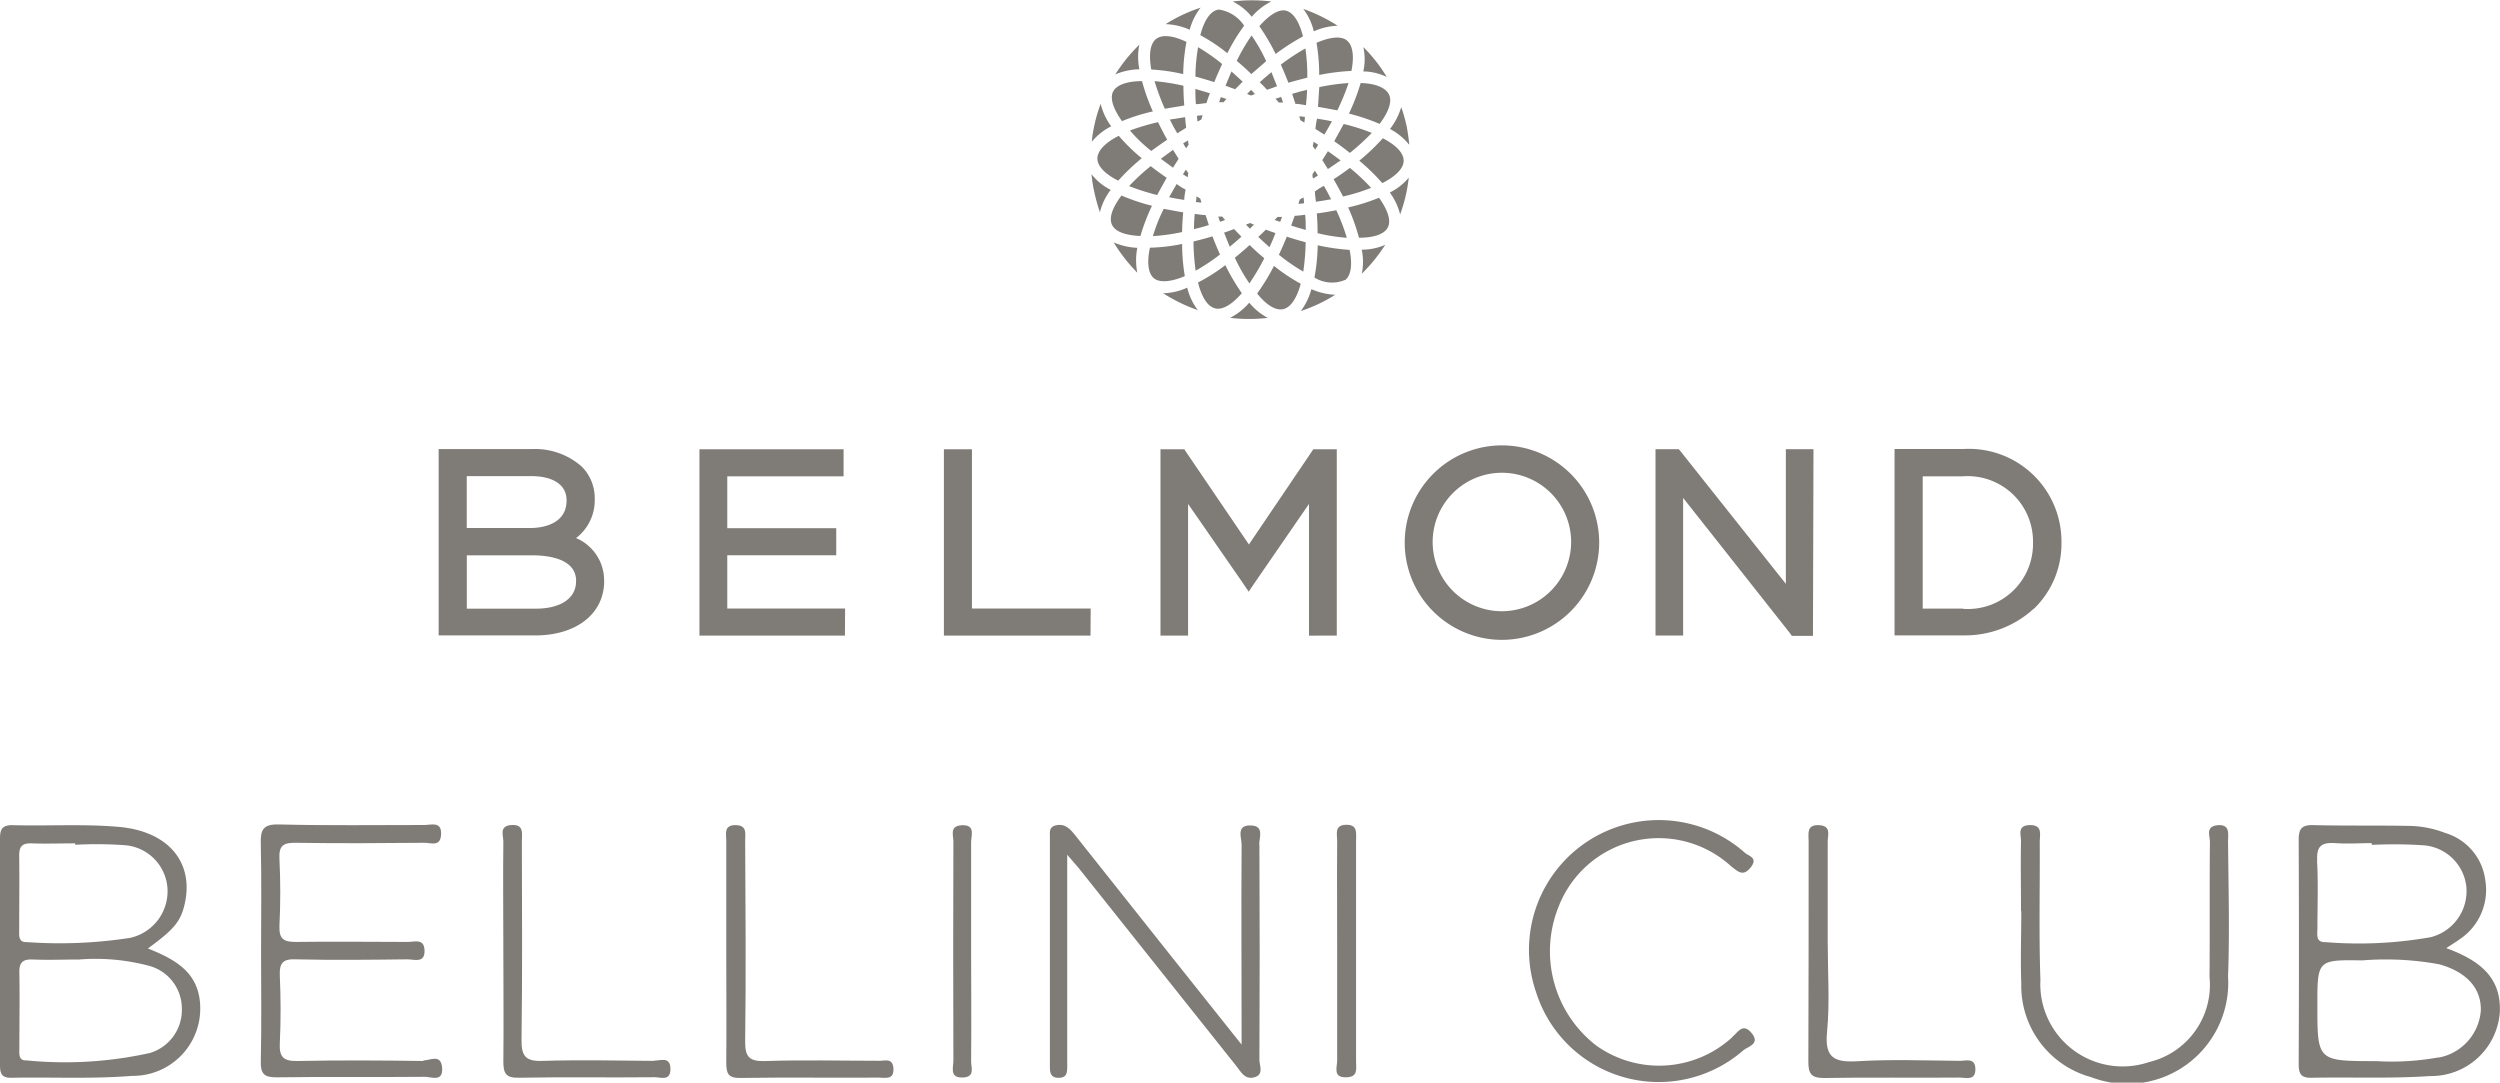 <svg xmlns="http://www.w3.org/2000/svg" id="Belmond" width="44.557" height="19.295" viewBox="0 0 44.557 19.295"><path id="Caminho_893" data-name="Caminho 893" d="M232.371,41.7v-.01a.818.818,0,0,0-.5-.757.849.849,0,0,0,.333-.694v-.01a.794.794,0,0,0-.236-.574,1.258,1.258,0,0,0-.892-.308h-1.654v3.321h1.721c.738,0,1.229-.39,1.229-.969m-.67-1.437c0,.458-.5.492-.646.492h-1.133v-.925h1.152c.391,0,.626.159.626.424Zm.169,1.432v.01c0,.3-.27.487-.718.487h-1.229V41.24h1.157c.294,0,.791.058.791.458" transform="translate(-221.604 -31.343)" fill="#7f7b77"></path><path id="Caminho_894" data-name="Caminho 894" d="M245.346,42.189h-2.1v-.95h1.942v-.482h-1.942v-.925h2.073V39.35h-2.569v3.321h2.593Z" transform="translate(-230.284 -31.343)" fill="#7f7b77"></path><path id="Caminho_895" data-name="Caminho 895" d="M257.854,42.189h-2.116V39.35h-.5v3.321h2.613Z" transform="translate(-238.415 -31.343)" fill="#7f7b77"></path><path id="Caminho_896" data-name="Caminho 896" d="M269.436,42.671V39.35h-.419l-.038.058-1.109,1.639-1.113-1.639-.039-.058h-.424v3.321h.492V40.324l.969,1.4.111.164.111-.164.964-1.4v2.348Z" transform="translate(-245.611 -31.343)" fill="#7f7b77"></path><path id="Caminho_897" data-name="Caminho 897" d="M294.4,39.489v-.14h-.492v2.4L292.042,39.4,292,39.349h-.415v3.321h.492V40.217l1.9,2.406.038.053h.376Z" transform="translate(-262.079 -31.343)" fill="#7f7b77"></path><path id="Caminho_898" data-name="Caminho 898" d="M306.27,42.194a1.612,1.612,0,0,0,.492-1.181V41a1.65,1.65,0,0,0-1.755-1.654h-1.22v3.321h1.22a1.81,1.81,0,0,0,1.263-.477m-1.263,0h-.718V39.832h.718a1.165,1.165,0,0,1,1.248,1.181v.01a1.161,1.161,0,0,1-1.248,1.171" transform="translate(-270.021 -31.343)" fill="#7f7b77"></path><path id="Caminho_899" data-name="Caminho 899" d="M282.234,40.9a1.733,1.733,0,1,0-1.735,1.73,1.736,1.736,0,0,0,1.735-1.73M280.5,42.12a1.234,1.234,0,1,1,1.234-1.234A1.237,1.237,0,0,1,280.5,42.12" transform="translate(-253.732 -31.226)" fill="#7f7b77"></path><path id="Caminho_900" data-name="Caminho 900" d="M268.006,27.6c.087-.019.173-.043.265-.072-.019-.058-.039-.121-.058-.178-.067,0-.13-.015-.193-.02a2.672,2.672,0,0,0-.014.27" transform="translate(-246.726 -23.517)" fill="#7f7b77"></path><path id="Caminho_901" data-name="Caminho 901" d="M272.253,27.483c-.024,0-.053,0-.077,0a.585.585,0,0,1-.053.053.837.837,0,0,0,.1.034c.01-.029.024-.063.034-.092" transform="translate(-249.406 -23.617)" fill="#7f7b77"></path><path id="Caminho_902" data-name="Caminho 902" d="M271.6,28.195c-.058-.019-.116-.043-.173-.063-.048.048-.092.092-.135.13.067.063.135.126.2.183.039-.082.072-.164.106-.251" transform="translate(-248.866 -24.039)" fill="#7f7b77"></path><path id="Caminho_903" data-name="Caminho 903" d="M272.821,28.6c-.111-.029-.222-.063-.337-.1-.043.111-.092.217-.14.323a3.326,3.326,0,0,0,.434.3,4.231,4.231,0,0,0,.043-.525" transform="translate(-249.55 -24.282)" fill="#7f7b77"></path><path id="Caminho_904" data-name="Caminho 904" d="M273.44,26.589a.709.709,0,0,0-.01-.1.318.318,0,0,0-.067.038c-.01.024-.015.049-.024.073.034,0,.067,0,.1-.01" transform="translate(-250.198 -22.969)" fill="#7f7b77"></path><path id="Caminho_905" data-name="Caminho 905" d="M273.217,27.372c-.063.01-.125.014-.188.019-.019.058-.043.121-.062.174.086.029.178.053.26.077,0-.082,0-.174-.01-.27" transform="translate(-249.955 -23.544)" fill="#7f7b77"></path><path id="Caminho_906" data-name="Caminho 906" d="M268.158,22.3a.714.714,0,0,0,.01.1.506.506,0,0,0,.067-.038c.01-.024.014-.049.024-.073a.71.71,0,0,0-.1.01" transform="translate(-246.824 -20.234)" fill="#7f7b77"></path><path id="Caminho_907" data-name="Caminho 907" d="M268.075,19.332c.106.029.222.063.337.1.043-.111.092-.217.14-.323a3.32,3.32,0,0,0-.429-.3,3.42,3.42,0,0,0-.048.525" transform="translate(-246.77 -17.968)" fill="#7f7b77"></path><path id="Caminho_908" data-name="Caminho 908" d="M269.291,21.445l.077,0c.019-.019.034-.038.053-.058-.034-.009-.067-.024-.1-.033-.01.033-.024.062-.034.1" transform="translate(-247.562 -19.623)" fill="#7f7b77"></path><path id="Caminho_909" data-name="Caminho 909" d="M269.609,20.306c.058.019.116.043.173.063l.135-.135c-.067-.063-.135-.125-.2-.183-.039.091-.072.173-.106.255" transform="translate(-247.769 -18.778)" fill="#7f7b77"></path><path id="Caminho_910" data-name="Caminho 910" d="M268.085,21.218c.063,0,.125-.014.188-.019a1.433,1.433,0,0,1,.062-.174c-.091-.029-.178-.053-.26-.077,0,.087,0,.174.01.27" transform="translate(-246.77 -19.362)" fill="#7f7b77"></path><path id="Caminho_911" data-name="Caminho 911" d="M273.472,22.454a.714.714,0,0,0,.01-.1.715.715,0,0,0-.1-.01.382.382,0,0,0,.024.072c.019.01.043.024.067.039" transform="translate(-250.225 -20.27)" fill="#7f7b77"></path><path id="Caminho_912" data-name="Caminho 912" d="M268.113,26.433a.654.654,0,0,1-.01.1.714.714,0,0,0,.1.01c-.009-.024-.014-.048-.024-.072l-.067-.039" transform="translate(-246.789 -22.933)" fill="#7f7b77"></path><path id="Caminho_913" data-name="Caminho 913" d="M270.731,27.9a1.02,1.02,0,0,1,.072-.072l-.072-.029-.072.029.072.072" transform="translate(-248.453 -23.824)" fill="#7f7b77"></path><path id="Caminho_914" data-name="Caminho 914" d="M272.88,18.876a3.754,3.754,0,0,0-.439.289c.048.106.091.212.135.323.111-.033.226-.062.337-.091a3.415,3.415,0,0,0-.034-.521" transform="translate(-249.613 -18.013)" fill="#7f7b77"></path><path id="Caminho_915" data-name="Caminho 915" d="M270.189,18.666c.087.072.173.149.26.236.087-.077.178-.154.265-.231a3.11,3.11,0,0,0-.26-.458,3.53,3.53,0,0,0-.265.453" transform="translate(-248.147 -17.581)" fill="#7f7b77"></path><path id="Caminho_916" data-name="Caminho 916" d="M273.286,20.99c-.087.019-.173.043-.265.072.019.058.039.121.058.178.063,0,.125.015.188.024.009-.1.019-.188.019-.275" transform="translate(-249.991 -19.389)" fill="#7f7b77"></path><path id="Caminho_917" data-name="Caminho 917" d="M272.231,21.468c.024,0,.053,0,.077,0a.728.728,0,0,0-.034-.1c-.029.009-.062.024-.1.033.019.019.034.039.053.058" transform="translate(-249.442 -19.641)" fill="#7f7b77"></path><path id="Caminho_918" data-name="Caminho 918" d="M271.363,20.27c.043.043.087.087.13.135.063-.019.121-.044.178-.063-.034-.087-.067-.169-.1-.251-.067.058-.14.115-.207.178" transform="translate(-248.911 -18.805)" fill="#7f7b77"></path><path id="Caminho_919" data-name="Caminho 919" d="M270.858,21.076,270.786,21l-.072.072.072.029.072-.029" transform="translate(-248.488 -19.398)" fill="#7f7b77"></path><path id="Caminho_920" data-name="Caminho 920" d="M267.029,25.908a.941.941,0,0,1-.159-.1c-.048.082-.091.159-.135.236.087.019.174.033.27.048,0-.063.014-.125.024-.188" transform="translate(-245.898 -22.529)" fill="#7f7b77"></path><path id="Caminho_921" data-name="Caminho 921" d="M266.625,24.216l-.1-.159-.217.159.217.159.1-.159" transform="translate(-245.619 -21.386)" fill="#7f7b77"></path><path id="Caminho_922" data-name="Caminho 922" d="M266.447,27.131c-.12-.019-.236-.043-.347-.063a2.911,2.911,0,0,0-.193.487,3.729,3.729,0,0,0,.521-.073c0-.116.009-.236.019-.352" transform="translate(-245.359 -23.346)" fill="#7f7b77"></path><path id="Caminho_923" data-name="Caminho 923" d="M267.536,25.128c-.014-.019-.029-.043-.043-.063-.02.029-.034.058-.053.082a.768.768,0,0,0,.087.053.371.371,0,0,1,.01-.072" transform="translate(-246.357 -22.042)" fill="#7f7b77"></path><path id="Caminho_924" data-name="Caminho 924" d="M263.9,28.768a2.9,2.9,0,0,0,.424.545,1.143,1.143,0,0,1,0-.443,1.187,1.187,0,0,1-.429-.1" transform="translate(-244.054 -24.453)" fill="#7f7b77"></path><path id="Caminho_925" data-name="Caminho 925" d="M267.54,23.573c-.029.019-.058.034-.087.053a.9.9,0,0,0,.053.087c.015-.02.029-.044.044-.063a.367.367,0,0,1-.01-.077" transform="translate(-246.365 -21.071)" fill="#7f7b77"></path><path id="Caminho_926" data-name="Caminho 926" d="M264.7,25.243a4.09,4.09,0,0,0,.5.159c.053-.1.111-.2.169-.308-.1-.068-.193-.135-.284-.207a3.519,3.519,0,0,0-.386.357" transform="translate(-244.576 -21.926)" fill="#7f7b77"></path><path id="Caminho_927" data-name="Caminho 927" d="M278.373,22.539c-.01-.1-.024-.2-.043-.308a2.948,2.948,0,0,0-.1-.357,1.187,1.187,0,0,1-.2.39,1.084,1.084,0,0,1,.337.275" transform="translate(-253.256 -19.965)" fill="#7f7b77"></path><path id="Caminho_928" data-name="Caminho 928" d="M264.494,26.574a3.611,3.611,0,0,1-.545-.183c-.164.217-.226.4-.169.521s.232.188.506.2a3.718,3.718,0,0,1,.207-.54" transform="translate(-243.961 -22.906)" fill="#7f7b77"></path><path id="Caminho_929" data-name="Caminho 929" d="M265.989,20.548a4.233,4.233,0,0,0,.183.492l.347-.058c-.01-.12-.015-.236-.015-.352a3.9,3.9,0,0,0-.516-.082" transform="translate(-245.412 -19.102)" fill="#7f7b77"></path><path id="Caminho_930" data-name="Caminho 930" d="M269.849,28.239c-.043-.043-.087-.091-.13-.135-.063.024-.12.044-.178.063.034.087.067.173.1.251.072-.058.14-.115.207-.178" transform="translate(-247.724 -24.021)" fill="#7f7b77"></path><path id="Caminho_931" data-name="Caminho 931" d="M268.316,28.477c-.111.034-.226.063-.337.091a4.132,4.132,0,0,0,.039.521,3.787,3.787,0,0,0,.434-.289c-.048-.106-.092-.212-.135-.323" transform="translate(-246.708 -24.264)" fill="#7f7b77"></path><path id="Caminho_932" data-name="Caminho 932" d="M269.236,27.441c.01.029.019.063.034.1a.692.692,0,0,0,.091-.033.316.316,0,0,1-.048-.058c-.024,0-.053,0-.077,0" transform="translate(-247.526 -23.589)" fill="#7f7b77"></path><path id="Caminho_933" data-name="Caminho 933" d="M266.86,31.1a1.109,1.109,0,0,1-.429.1,2.94,2.94,0,0,0,.617.3,1.07,1.07,0,0,1-.188-.4" transform="translate(-245.7 -25.973)" fill="#7f7b77"></path><path id="Caminho_934" data-name="Caminho 934" d="M263.455,23.338c-.246.125-.376.265-.381.4s.13.279.371.4a3.78,3.78,0,0,1,.419-.4,3.25,3.25,0,0,1-.41-.4" transform="translate(-243.515 -20.918)" fill="#7f7b77"></path><path id="Caminho_935" data-name="Caminho 935" d="M266.322,29.438a3.394,3.394,0,0,1-.048-.574,3.22,3.22,0,0,1-.574.067c-.058.27-.029.463.072.545s.3.067.55-.039" transform="translate(-245.205 -24.516)" fill="#7f7b77"></path><path id="Caminho_936" data-name="Caminho 936" d="M265.113,23.15c.092-.067.188-.135.284-.2-.058-.1-.111-.207-.164-.313a4.187,4.187,0,0,0-.5.149,2.777,2.777,0,0,0,.381.366" transform="translate(-244.594 -20.46)" fill="#7f7b77"></path><path id="Caminho_937" data-name="Caminho 937" d="M270.617,29.155c-.087-.072-.173-.149-.26-.236-.087.077-.173.154-.265.226a3.126,3.126,0,0,0,.26.458,4.047,4.047,0,0,0,.265-.448" transform="translate(-248.084 -24.552)" fill="#7f7b77"></path><path id="Caminho_938" data-name="Caminho 938" d="M266.777,22.442c.039.082.082.159.13.241.053-.034.106-.068.159-.1-.01-.067-.015-.13-.019-.188l-.27.043" transform="translate(-245.925 -20.307)" fill="#7f7b77"></path><path id="Caminho_939" data-name="Caminho 939" d="M274.313,18.99a3.791,3.791,0,0,1,.574-.072c.053-.265.024-.453-.077-.54s-.3-.067-.545.039a3.4,3.4,0,0,1,.048.574" transform="translate(-250.801 -17.654)" fill="#7f7b77"></path><path id="Caminho_940" data-name="Caminho 940" d="M270.324,16.7a1.065,1.065,0,0,1,.347-.27,2.743,2.743,0,0,0-.689,0,1,1,0,0,1,.342.275" transform="translate(-248.012 -16.403)" fill="#7f7b77"></path><path id="Caminho_941" data-name="Caminho 941" d="M268.815,17.677a3.255,3.255,0,0,1,.3-.492.652.652,0,0,0-.429-.284.128.128,0,0,0-.043,0c-.131.029-.241.188-.309.453a3.171,3.171,0,0,1,.478.318" transform="translate(-246.941 -16.727)" fill="#7f7b77"></path><path id="Caminho_942" data-name="Caminho 942" d="M267.183,16.8a2.758,2.758,0,0,0-.627.294,1.16,1.16,0,0,1,.429.1,1.074,1.074,0,0,1,.2-.4" transform="translate(-245.781 -16.664)" fill="#7f7b77"></path><path id="Caminho_943" data-name="Caminho 943" d="M266.351,18.926a3.338,3.338,0,0,1,.058-.574c-.241-.116-.434-.135-.54-.053s-.135.275-.087.545a3.251,3.251,0,0,1,.569.082" transform="translate(-245.263 -17.605)" fill="#7f7b77"></path><path id="Caminho_944" data-name="Caminho 944" d="M271.336,17.2a3.893,3.893,0,0,1,.294.5,3.9,3.9,0,0,1,.487-.313c-.067-.265-.173-.424-.3-.458s-.3.072-.477.275" transform="translate(-248.894 -16.738)" fill="#7f7b77"></path><path id="Caminho_945" data-name="Caminho 945" d="M277.073,19.342a2.667,2.667,0,0,0-.419-.535.989.989,0,0,1,0,.434.97.97,0,0,1,.419.1" transform="translate(-252.356 -17.968)" fill="#7f7b77"></path><path id="Caminho_946" data-name="Caminho 946" d="M274.2,17.15a2.9,2.9,0,0,0-.613-.3,1.06,1.06,0,0,1,.188.4,1.106,1.106,0,0,1,.424-.1" transform="translate(-250.359 -16.691)" fill="#7f7b77"></path><path id="Caminho_947" data-name="Caminho 947" d="M275.922,21.19a3.6,3.6,0,0,1,.545.183c.164-.217.226-.4.169-.521s-.236-.2-.506-.207a3.7,3.7,0,0,1-.207.54Z" transform="translate(-251.879 -19.165)" fill="#7f7b77"></path><path id="Caminho_948" data-name="Caminho 948" d="M264.42,18.669a2.887,2.887,0,0,0-.434.535,1.142,1.142,0,0,1,.429-.091,1.111,1.111,0,0,1,0-.443" transform="translate(-244.108 -17.878)" fill="#7f7b77"></path><path id="Caminho_949" data-name="Caminho 949" d="M268.517,30.722c.13.034.3-.067.477-.27a3.834,3.834,0,0,1-.294-.5,3.339,3.339,0,0,1-.487.309c.067.265.173.429.3.458" transform="translate(-246.861 -25.226)" fill="#7f7b77"></path><path id="Caminho_950" data-name="Caminho 950" d="M278.008,25.744a1.1,1.1,0,0,1,.183.39,2.767,2.767,0,0,0,.154-.656,1.022,1.022,0,0,1-.337.265" transform="translate(-253.237 -22.312)" fill="#7f7b77"></path><path id="Caminho_951" data-name="Caminho 951" d="M275.881,26.675a3.552,3.552,0,0,1,.193.54c.275,0,.458-.067.516-.188s0-.3-.159-.525a3.373,3.373,0,0,1-.55.173" transform="translate(-251.853 -22.978)" fill="#7f7b77"></path><path id="Caminho_952" data-name="Caminho 952" d="M264.541,21.088a3.555,3.555,0,0,1-.193-.54c-.275,0-.458.072-.516.188s0,.3.159.525a3.371,3.371,0,0,1,.549-.173" transform="translate(-243.994 -19.102)" fill="#7f7b77"></path><path id="Caminho_953" data-name="Caminho 953" d="M262.92,25.989a1.084,1.084,0,0,1,.193-.4,1.008,1.008,0,0,1-.342-.279,2.252,2.252,0,0,0,.048.308,3.15,3.15,0,0,0,.1.366" transform="translate(-243.317 -22.205)" fill="#7f7b77"></path><path id="Caminho_954" data-name="Caminho 954" d="M263.131,22.108a1.11,1.11,0,0,1-.188-.4,2.7,2.7,0,0,0-.159.675,1.087,1.087,0,0,1,.347-.275" transform="translate(-243.326 -19.857)" fill="#7f7b77"></path><path id="Caminho_955" data-name="Caminho 955" d="M276.558,29.427a2.913,2.913,0,0,0,.424-.521,1.032,1.032,0,0,1-.419.087,1.064,1.064,0,0,1,0,.434" transform="translate(-252.293 -24.543)" fill="#7f7b77"></path><path id="Caminho_956" data-name="Caminho 956" d="M276.857,24.263c.246-.125.381-.265.381-.4s-.13-.275-.371-.4a3.8,3.8,0,0,1-.419.4,3.655,3.655,0,0,1,.41.4" transform="translate(-252.221 -20.999)" fill="#7f7b77"></path><path id="Caminho_957" data-name="Caminho 957" d="M274.656,24.126l-.1.159.1.159.226-.154c-.077-.058-.149-.111-.226-.164" transform="translate(-250.989 -21.431)" fill="#7f7b77"></path><path id="Caminho_958" data-name="Caminho 958" d="M274.181,25.99c0,.067.014.13.019.188l.27-.044c-.039-.082-.082-.159-.13-.241-.053.029-.106.062-.159.1" transform="translate(-250.746 -22.582)" fill="#7f7b77"></path><path id="Caminho_959" data-name="Caminho 959" d="M275.833,22.9a3.391,3.391,0,0,0-.5-.159c-.053.1-.111.2-.168.308.1.068.193.14.279.207a4.184,4.184,0,0,0,.391-.357" transform="translate(-251.385 -20.531)" fill="#7f7b77"></path><path id="Caminho_960" data-name="Caminho 960" d="M270.524,32.138a1.113,1.113,0,0,1-.337-.275,1.1,1.1,0,0,1-.342.27,2.91,2.91,0,0,0,.68,0" transform="translate(-247.922 -26.468)" fill="#7f7b77"></path><path id="Caminho_961" data-name="Caminho 961" d="M273.651,31.171a1.172,1.172,0,0,1-.188.39,2.746,2.746,0,0,0,.612-.289,1.193,1.193,0,0,1-.424-.1" transform="translate(-250.278 -26.018)" fill="#7f7b77"></path><path id="Caminho_962" data-name="Caminho 962" d="M271.7,30.755c.13-.029.241-.188.313-.453a3.137,3.137,0,0,1-.477-.318,3.81,3.81,0,0,1-.3.492c.164.207.333.308.463.279" transform="translate(-248.83 -25.245)" fill="#7f7b77"></path><path id="Caminho_963" data-name="Caminho 963" d="M274.333,21.068c.12.019.236.043.347.063a4.117,4.117,0,0,0,.2-.487,3.731,3.731,0,0,0-.521.073c-.01.115-.014.231-.024.352" transform="translate(-250.845 -19.164)" fill="#7f7b77"></path><path id="Caminho_964" data-name="Caminho 964" d="M274.067,25.26c.029-.019.058-.034.087-.053-.02-.029-.034-.058-.053-.087-.015.02-.029.044-.044.063,0,.024,0,.048.01.077" transform="translate(-250.665 -22.078)" fill="#7f7b77"></path><path id="Caminho_965" data-name="Caminho 965" d="M275.424,24.982c-.091.067-.183.135-.289.2.063.106.116.207.169.308a3.424,3.424,0,0,0,.5-.154,3.483,3.483,0,0,0-.381-.357" transform="translate(-251.367 -21.988)" fill="#7f7b77"></path><path id="Caminho_966" data-name="Caminho 966" d="M274.7,29.555c.106-.082.135-.27.082-.54a3.97,3.97,0,0,1-.569-.082v0a3.344,3.344,0,0,1-.058.574.59.59,0,0,0,.545.043" transform="translate(-250.728 -24.561)" fill="#7f7b77"></path><path id="Caminho_967" data-name="Caminho 967" d="M274.278,27.195c.01.12.014.236.014.352a3.163,3.163,0,0,0,.521.082,3.573,3.573,0,0,0-.188-.492c-.116.024-.231.044-.347.058" transform="translate(-250.809 -23.391)" fill="#7f7b77"></path><path id="Caminho_968" data-name="Caminho 968" d="M274.071,23.719c.014.019.029.043.043.063a.78.78,0,0,0,.053-.087c-.029-.019-.058-.039-.082-.053,0,.024-.009.048-.014.077" transform="translate(-250.674 -21.116)" fill="#7f7b77"></path><path id="Caminho_969" data-name="Caminho 969" d="M274.209,22.651l.159.1c.048-.082.091-.159.135-.236-.087-.019-.174-.034-.265-.048a1.1,1.1,0,0,0-.029.183" transform="translate(-250.764 -20.352)" fill="#7f7b77"></path><path id="Caminho_970" data-name="Caminho 970" d="M264.369,58.882c0-.121.092-.324-.142-.335-.277-.014-.172.217-.172.346-.008,1.148,0,2.3,0,3.56l-1.22-1.532q-.871-1.1-1.741-2.193c-.092-.116-.184-.223-.356-.182-.119.029-.1.126-.1.206q0,2.046,0,4.093c0,.112.012.2.157.2s.152-.091.152-.2c0-.287,0-.574,0-.862V59.069c.112.132.156.181.2.232q1.409,1.77,2.818,3.539c.079.1.143.232.3.2.2-.045.106-.211.107-.319q.01-1.917,0-3.834" transform="translate(-241.926 -43.835)" fill="#7f7b77"></path><path id="Caminho_971" data-name="Caminho 971" d="M223.235,62.747c-.748-.011-1.5-.015-2.245,0-.248.005-.326-.07-.314-.315.019-.4.018-.8,0-1.207-.01-.224.054-.3.286-.29.662.016,1.324.008,1.986,0,.126,0,.321.078.307-.17-.012-.207-.182-.139-.3-.14-.662,0-1.324-.01-1.986,0-.217,0-.307-.043-.3-.281.02-.4.02-.8,0-1.206-.012-.239.079-.284.3-.28.763.012,1.526.007,2.289,0,.111,0,.279.075.292-.142.014-.251-.176-.174-.3-.175-.864,0-1.728.012-2.591-.01-.286-.007-.328.1-.322.343.015.646.005,1.293.005,1.939s.01,1.293-.005,1.939c-.006.229.065.289.29.286.878-.013,1.757,0,2.634-.009.116,0,.326.1.308-.159s-.219-.131-.334-.133" transform="translate(-215.689 -43.837)" fill="#7f7b77"></path><path id="Caminho_972" data-name="Caminho 972" d="M313.727,58.553c-.215.021-.131.189-.132.294-.008.8,0,1.607-.007,2.411a1.413,1.413,0,0,1-1.078,1.515,1.467,1.467,0,0,1-1.936-1.469c-.029-.817-.007-1.636-.012-2.454,0-.13.058-.309-.186-.3-.221.009-.146.175-.148.284-.008.416,0,.832,0,1.248h.005c0,.43-.016.862,0,1.291a1.686,1.686,0,0,0,1.242,1.668,1.8,1.8,0,0,0,2.443-1.793c.03-.8.007-1.607,0-2.41,0-.136.043-.31-.2-.286" transform="translate(-274.208 -43.844)" fill="#7f7b77"></path><path id="Caminho_973" data-name="Caminho 973" d="M288.8,62.2a1.929,1.929,0,0,1-2.428.151,2.123,2.123,0,0,1-.669-2.478,1.913,1.913,0,0,1,3.074-.716c.122.092.21.192.347.021s-.027-.2-.1-.26A2.313,2.313,0,0,0,285.3,61.4a2.293,2.293,0,0,0,3.69,1.04c.083-.072.318-.116.147-.316-.158-.185-.242,0-.344.076" transform="translate(-257.923 -43.717)" fill="#7f7b77"></path><path id="Caminho_974" data-name="Caminho 974" d="M302.068,62.75c-.6-.005-1.208-.029-1.809.007-.413.024-.59-.057-.545-.521.051-.525.012-1.059.012-1.59,0-.6,0-1.2,0-1.806,0-.112.067-.276-.148-.29-.24-.016-.191.159-.192.293,0,1.3,0,2.609-.005,3.913,0,.213.039.3.28.3.8-.015,1.608,0,2.412-.008.114,0,.287.064.285-.15s-.174-.146-.288-.147" transform="translate(-267.151 -43.843)" fill="#7f7b77"></path><path id="Caminho_975" data-name="Caminho 975" d="M235.386,62.751c-.661-.006-1.324-.02-1.984,0-.309.012-.381-.088-.377-.383.017-1.176.008-2.353.006-3.53,0-.133.046-.311-.194-.29-.215.018-.135.186-.136.293-.008.646,0,1.291,0,1.937s.008,1.32,0,1.98c0,.215.043.3.281.293.8-.015,1.61,0,2.416-.009.109,0,.283.076.281-.149s-.175-.146-.284-.147" transform="translate(-223.73 -43.843)" fill="#7f7b77"></path><path id="Caminho_976" data-name="Caminho 976" d="M246.831,62.748c-.676,0-1.352-.018-2.027.005-.292.01-.359-.084-.355-.361.015-1.191.007-2.382,0-3.573,0-.121.039-.271-.173-.271s-.164.156-.164.272c0,.66,0,1.32,0,1.981s.006,1.32,0,1.98c0,.2.037.277.257.273.819-.013,1.639,0,2.459-.006.119,0,.278.048.263-.169-.013-.187-.157-.129-.258-.13" transform="translate(-231.168 -43.842)" fill="#7f7b77"></path><path id="Caminho_977" data-name="Caminho 977" d="M275.635,58.8c0-.127.024-.269-.184-.262s-.153.169-.154.281c-.005.646,0,1.292,0,1.938s0,1.321,0,1.981c0,.121-.084.313.171.3.207-.007.165-.159.166-.28q0-1.981,0-3.962" transform="translate(-251.465 -43.838)" fill="#7f7b77"></path><path id="Caminho_978" data-name="Caminho 978" d="M255.836,58.557c-.217.013-.143.179-.144.288q-.007,1.953,0,3.907c0,.122-.076.312.174.3.217-.011.141-.18.142-.289.007-.658,0-1.317,0-1.975s0-1.288,0-1.932c0-.118.086-.314-.172-.3" transform="translate(-238.7 -43.848)" fill="#7f7b77"></path><path id="Caminho_979" data-name="Caminho 979" d="M327.064,60.74c.1-.067.174-.111.242-.16a1.057,1.057,0,0,0,.453-1.05,1.009,1.009,0,0,0-.711-.841,1.863,1.863,0,0,0-.63-.127c-.575-.011-1.151,0-1.725-.014-.222-.007-.261.082-.26.276q.009,1.981,0,3.962c0,.167.017.27.227.265.7-.015,1.412.018,2.113-.031a1.226,1.226,0,0,0,1.245-1.139c.029-.643-.393-.933-.955-1.141m-2.3-1.571c-.015-.265.1-.315.326-.3s.431,0,.646,0V58.9a8.036,8.036,0,0,1,.9.006.83.83,0,0,1,.785.729.847.847,0,0,1-.632.91,7.332,7.332,0,0,1-1.883.088c-.177.007-.137-.15-.138-.257,0-.4.016-.8-.007-1.2m2.168,3.511a4.631,4.631,0,0,1-1.114.067c-1.048,0-1.048,0-1.048-.995,0-.806,0-.813.8-.8a5.24,5.24,0,0,1,1.374.07c.489.136.751.431.739.826a.923.923,0,0,1-.75.836" transform="translate(-283.464 -43.842)" fill="#7f7b77"></path><path id="Caminho_980" data-name="Caminho 980" d="M209.655,60.747c.461-.334.579-.478.65-.772.18-.741-.268-1.313-1.165-1.393-.627-.056-1.263-.014-1.894-.031-.212-.006-.229.1-.228.261q0,2,0,4c0,.146.014.245.2.241.718-.014,1.439.024,2.153-.034a1.2,1.2,0,0,0,1.213-1.287c-.039-.568-.449-.791-.931-.984m-2.069-1.873c.258.009.516,0,.774,0V58.9a7.106,7.106,0,0,1,.858.006.826.826,0,0,1,.787.77.851.851,0,0,1-.669.884,8.224,8.224,0,0,1-1.839.075c-.151.006-.135-.114-.135-.214,0-.443.006-.887,0-1.33,0-.175.066-.221.227-.216m2.117,3.733a7,7,0,0,1-2.217.135c-.148.007-.123-.13-.124-.226,0-.444.008-.888,0-1.332-.006-.192.064-.249.247-.24.272.012.545,0,.818,0a3.7,3.7,0,0,1,1.236.11.788.788,0,0,1,.595.756.8.8,0,0,1-.55.794" transform="translate(-207.018 -43.844)" fill="#7f7b77"></path></svg>